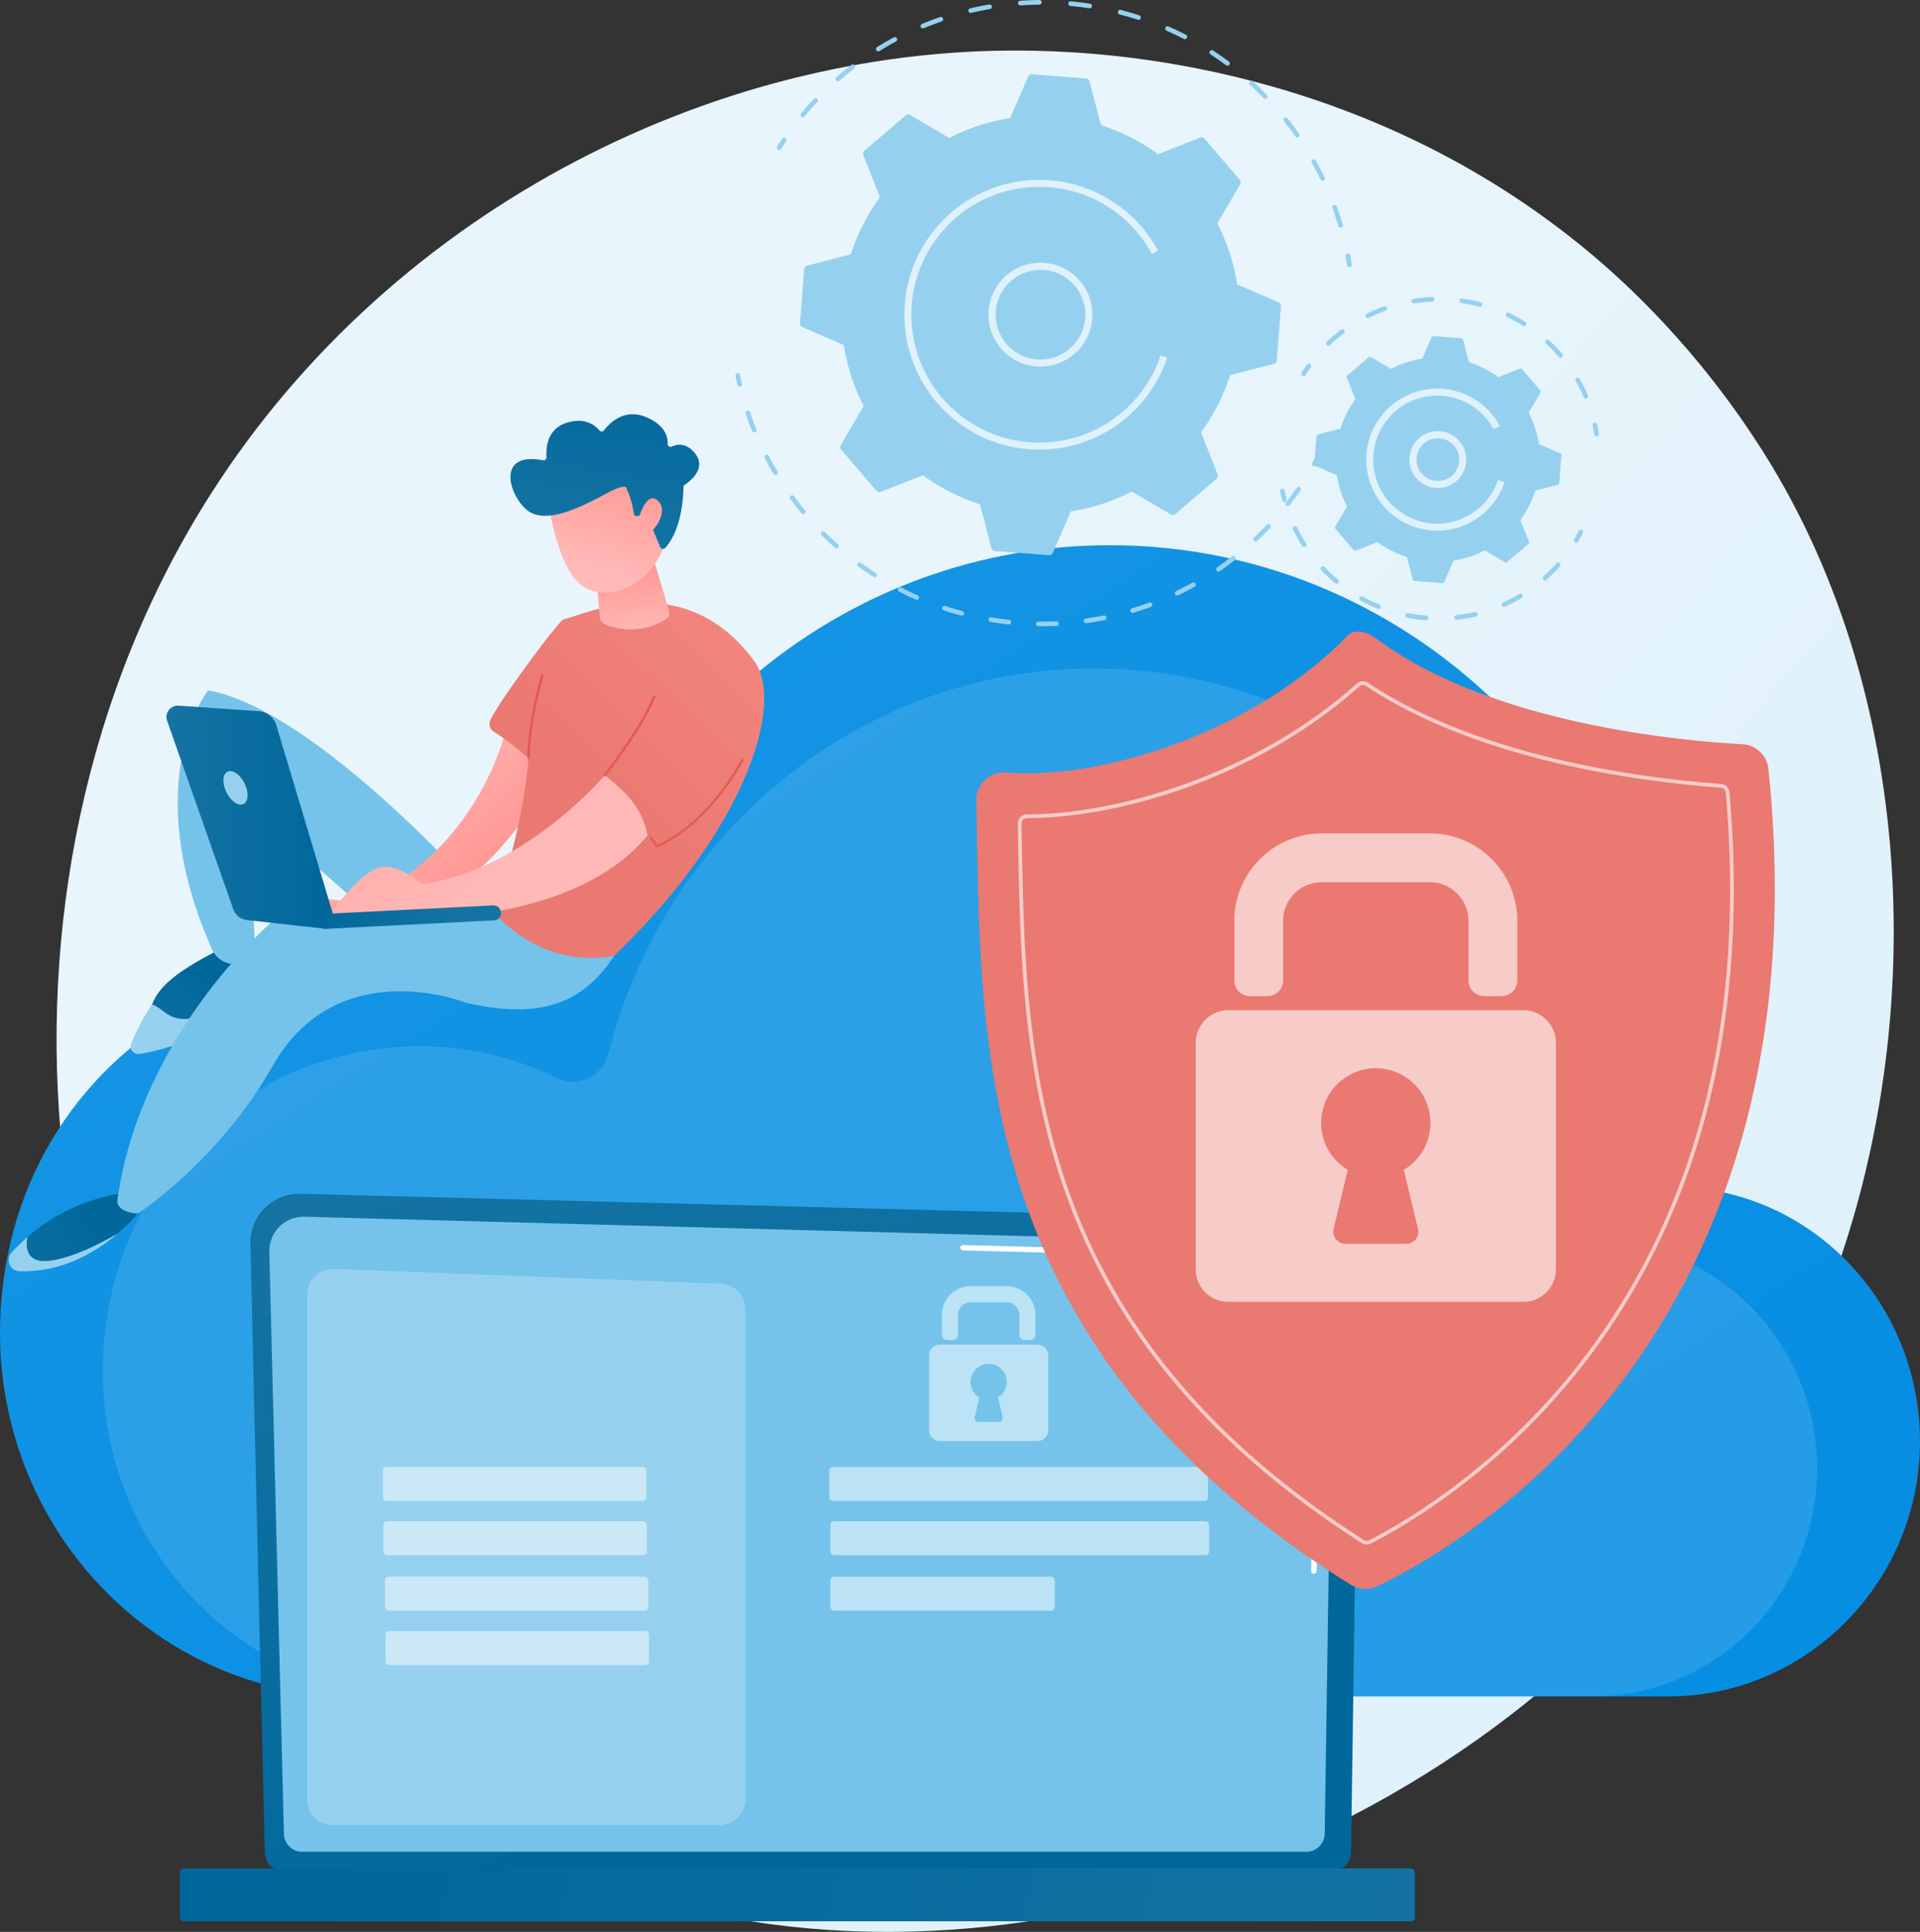 <svg xmlns="http://www.w3.org/2000/svg" xmlns:xlink="http://www.w3.org/1999/xlink" viewBox="0 0 2782.37 2800"><rect x="0" y="0" width="2782.37" height="2800" fill="#333333" stroke="none"/><defs><style>.cls-1{fill:url(#linear-gradient);}.cls-2{fill:url(#linear-gradient-2);}.cls-3,.cls-8{fill:#95d1ef;}.cls-3{opacity:0.21;}.cls-4{fill:url(#linear-gradient-3);}.cls-5{fill:#75c3ea;}.cls-11,.cls-13,.cls-6,.cls-9{fill:#fff;}.cls-7{fill:url(#linear-gradient-4);}.cls-10,.cls-9{opacity:0.51;}.cls-11{opacity:0.7;}.cls-12{fill:url(#linear-gradient-5);}.cls-13{opacity:0.61;}.cls-14{fill:url(#linear-gradient-6);}.cls-15{fill:url(#linear-gradient-7);}.cls-16{fill:url(#linear-gradient-8);}.cls-17{fill:url(#linear-gradient-9);}.cls-18{fill:url(#linear-gradient-10);}.cls-19{fill:url(#linear-gradient-11);}.cls-20{fill:url(#linear-gradient-12);}.cls-21{fill:url(#linear-gradient-13);}.cls-22{fill:url(#linear-gradient-14);}.cls-23{fill:url(#linear-gradient-15);}.cls-24{fill:url(#linear-gradient-16);}.cls-25{fill:url(#linear-gradient-17);}.cls-26{fill:url(#linear-gradient-18);}.cls-27{fill:url(#linear-gradient-19);}</style><linearGradient id="linear-gradient" x1="2982.04" y1="2825.42" x2="970.86" y2="1065.63" gradientUnits="userSpaceOnUse"><stop offset="0" stop-color="#daeff9"/><stop offset="1" stop-color="#e9f5fc"/></linearGradient><linearGradient id="linear-gradient-2" x1="1105.83" y1="199.73" x2="-1047.43" y2="3541" gradientTransform="matrix(-1, 0, 0, 1, 1329.7, 0)" gradientUnits="userSpaceOnUse"><stop offset="0" stop-color="#1a97e5"/><stop offset="1" stop-color="#008be2"/></linearGradient><linearGradient id="linear-gradient-3" x1="-1081.27" y1="2645.2" x2="-722.75" y2="1569.65" gradientTransform="matrix(-1, 0, 0, 1, 228.15, 0)" gradientUnits="userSpaceOnUse"><stop offset="0" stop-color="#00679b"/><stop offset="1" stop-color="#1473a3"/></linearGradient><linearGradient id="linear-gradient-4" x1="-247.11" y1="2580.92" x2="-1843.45" y2="2969.22" gradientTransform="matrix(1, 0, 0, -1, 2082.6, 5492.71)" xlink:href="#linear-gradient-3"/><linearGradient id="linear-gradient-5" x1="3204.93" y1="287.13" x2="2740.37" y2="741.6" gradientUnits="userSpaceOnUse"><stop offset="0" stop-color="#ff928e"/><stop offset="1" stop-color="#e97971"/></linearGradient><linearGradient id="linear-gradient-6" x1="1229.92" y1="1424.65" x2="1355.37" y2="1555.68" gradientTransform="matrix(-1, 0, 0, 1, 1550.83, 0)" xlink:href="#linear-gradient-3"/><linearGradient id="linear-gradient-7" x1="1396.34" y1="1753.54" x2="1633.65" y2="1927.71" gradientTransform="matrix(-1, 0, 0, 1, 1550.83, 0)" xlink:href="#linear-gradient-3"/><linearGradient id="linear-gradient-8" x1="1012.94" y1="1109.84" x2="851.84" y2="1301.43" gradientTransform="matrix(-1, 0, 0, 1, 1550.83, 0)" gradientUnits="userSpaceOnUse"><stop offset="0" stop-color="#ffbab8"/><stop offset="1" stop-color="#ff928e"/></linearGradient><linearGradient id="linear-gradient-9" x1="1336.72" y1="638.28" x2="851.93" y2="1143.27" xlink:href="#linear-gradient-5"/><linearGradient id="linear-gradient-10" x1="825.09" y1="1284.16" x2="1147.12" y2="843.61" xlink:href="#linear-gradient-8"/><linearGradient id="linear-gradient-11" x1="628.09" y1="919.08" x2="639.95" y2="812.32" xlink:href="#linear-gradient-8"/><linearGradient id="linear-gradient-12" x1="691.36" y1="825.95" x2="639.07" y2="653.51" xlink:href="#linear-gradient-8"/><linearGradient id="linear-gradient-13" x1="644.18" y1="509.32" x2="692.79" y2="786.57" gradientTransform="matrix(-1, 0, 0, 1, 1550.83, 0)" xlink:href="#linear-gradient-3"/><linearGradient id="linear-gradient-14" x1="637.2" y1="842.37" x2="584.92" y2="669.93" xlink:href="#linear-gradient-8"/><linearGradient id="linear-gradient-15" x1="1064.55" y1="1184.49" x2="1309.6" y2="1184.49" gradientTransform="matrix(-1, 0, 0, 1, 1550.83, 0)" xlink:href="#linear-gradient-3"/><linearGradient id="linear-gradient-16" x1="1094.29" y1="1291.61" x2="898.35" y2="1345.31" gradientTransform="matrix(-1, 0, 0, 1, 1550.83, 0)" xlink:href="#linear-gradient-3"/><linearGradient id="linear-gradient-17" x1="819.25" y1="366.83" x2="743.51" y2="1533.3" gradientUnits="userSpaceOnUse"><stop offset="0" stop-color="#e1473d"/><stop offset="1" stop-color="#e6635a"/></linearGradient><linearGradient id="linear-gradient-18" x1="957.15" y1="375.79" x2="881.41" y2="1542.25" xlink:href="#linear-gradient-17"/><linearGradient id="linear-gradient-19" x1="1059.75" y1="382.45" x2="984.01" y2="1548.92" xlink:href="#linear-gradient-17"/></defs><g id="Livello_2" data-name="Livello 2"><g id="Illustration"><path class="cls-1" d="M2632.71,1915.39c-258.3,617.1-946.36,962.8-1543,869.55-97.1-15.18-363.28-60.38-598.95-273.62C37.05,2100.82-60,1288,306,715.13,572.35,298.21,1049.83,61.87,1503.52,73.69c97.73,2.55,472.26,18.24,801.4,293.62,48.35,40.44,155,136.56,251.08,289C2781.65,1014.39,2801.05,1513.23,2632.71,1915.39Z"/><path class="cls-2" d="M15.33,1800.25c44.1-188.24,188.32-336,371.91-381.2,126.22-31.07,247.32-14.39,349.67,36,34,16.7,74.3-2.2,83.7-39.59,90.48-359.6,408.93-625.26,787.91-625.26,449.39,0,813.69,373.53,813.69,834.29,0,12.23-.25,28.94-.45,45,1.59,34.46,16.26,49.09,38.16,52.76C2636,1741,2774.36,1889.79,2782,2073.35c8.81,210.76-158.49,385.38-364.24,385.38H514.65C188.86,2458.73-66.23,2148.35,15.33,1800.25Z"/><path class="cls-3" d="M162.73,1870.79c39.37-168.07,168.14-300,332.06-340.35,112.7-27.75,220.83-12.86,312.22,32.09,30.31,14.91,66.33-2,74.73-35.35,80.79-321.07,365.12-558.27,703.5-558.27,401.24,0,726.51,333.51,726.51,744.91,0,10.92-.21,25.84-.4,40.15,1.42,30.77,14.52,43.83,34.08,47.11,157.2,16.78,280.75,149.66,287.6,313.55,7.88,188.19-141.51,344.1-325.21,344.1H608.55C317.67,2458.73,89.91,2181.6,162.73,1870.79Z"/><path class="cls-4" d="M383.7,2684.22a28.14,28.14,0,0,0,28.07,28h1518a28.14,28.14,0,0,0,28.07-28l12.63-872.35c0-15.42-18.17-45.54-51.48-43.27L435.44,1730.21a70.75,70.75,0,0,0-72.59,72.35Z"/><path class="cls-5" d="M411.41,2657.31A26.64,26.64,0,0,0,438,2683.87H1893.15a26.64,26.64,0,0,0,26.56-26.56l11.92-791.92c-1.41-47.66-43.19-64.79-68.51-63.78L441.27,1763.47a49.71,49.71,0,0,0-51,50.87Z"/><path class="cls-6" d="M1904,2281.09h0a3.89,3.89,0,0,1-3.85-4l.94-64.22a3.9,3.9,0,0,1,3.89-3.84h0a3.89,3.89,0,0,1,3.85,4l-.94,64.23A3.89,3.89,0,0,1,1904,2281.09Z"/><path class="cls-6" d="M1906.29,2123.71h0a3.9,3.9,0,0,1-3.84-3.95l3.61-246c-.06-14.61-4.5-26.28-13.18-34.59-16.2-15.53-41.93-14.73-43-14.68l-454.46-12.19a3.89,3.89,0,0,1-3.78-4,3.73,3.73,0,0,1,4-3.79l454.19,12.19c2.82-.17,30.21-.64,48.45,16.84,10.27,9.83,15.51,23.37,15.59,40.25l-3.62,246.06A3.89,3.89,0,0,1,1906.29,2123.71Z"/><rect class="cls-7" x="260.55" y="2708.03" width="1789.65" height="76.65" rx="5.65" transform="translate(2310.75 5492.71) rotate(180)"/><path class="cls-8" d="M1042.73,2645.24H482.45a37.4,37.4,0,0,1-37.4-37.41V1876.49a37.4,37.4,0,0,1,38.83-37.38l560.28,21.45a37.4,37.4,0,0,1,36,37.37v709.9A37.41,37.41,0,0,1,1042.73,2645.24Z"/><rect class="cls-9" x="554.84" y="2126.01" width="381.79" height="49.32" rx="5.33"/><rect class="cls-9" x="555.59" y="2204.77" width="381.79" height="49.32" rx="5.33"/><rect class="cls-9" x="557.82" y="2285.19" width="381.79" height="49.32" rx="5.33"/><rect class="cls-9" x="558.58" y="2363.95" width="381.79" height="49.32" rx="5.33"/><rect class="cls-9" x="1201.63" y="2125.95" width="548.9" height="49.32" rx="5.33"/><rect class="cls-9" x="1203.33" y="2204.77" width="548.9" height="49.32" rx="5.33"/><rect class="cls-9" x="1203.33" y="2285.19" width="325.25" height="49.32" rx="5.33"/><g class="cls-10"><path class="cls-6" d="M1493,1942.13h-8.36a7.52,7.52,0,0,1-7.52-7.52V1906a18.52,18.52,0,0,0-18.52-18.52h-51.81a18.52,18.52,0,0,0-18.52,18.52v28.58a7.52,7.52,0,0,1-7.52,7.52h-8.36a7.52,7.52,0,0,1-7.52-7.52V1906a41.91,41.91,0,0,1,41.92-41.91h51.81a41.91,41.91,0,0,1,41.92,41.91v28.58A7.52,7.52,0,0,1,1493,1942.13Z"/><path class="cls-6" d="M1503.38,1948.87H1362.05a15.69,15.69,0,0,0-15.68,15.69V2073a15.68,15.68,0,0,0,15.68,15.68h141.33a15.68,15.68,0,0,0,15.68-15.68V1964.56A15.69,15.69,0,0,0,1503.38,1948.87Zm-50.44,104.84a5.82,5.82,0,0,1-5.65,7.17h-29.15a5.82,5.82,0,0,1-5.65-7.17l6.8-28.31a26.2,26.2,0,1,1,26.85,0Z"/></g><path class="cls-8" d="M1904.43,675.81a3.33,3.33,0,0,1-1.63-.42,3.37,3.37,0,0,1-1.3-4.58q3.24-5.85,6.3-11.78a3.37,3.37,0,0,1,6,3.09q-3.1,6-6.4,12A3.35,3.35,0,0,1,1904.43,675.81Z"/><path class="cls-8" d="M1510.61,907.61q-3,0-6,0a3.37,3.37,0,0,1,0-6.73h0c8.71.12,17.51,0,26.2-.42a3.41,3.41,0,0,1,3.51,3.21,3.37,3.37,0,0,1-3.21,3.52C1524.39,907.46,1517.45,907.61,1510.61,907.61ZM1461.88,905l-.36,0c-8.8-1-17.66-2.18-26.35-3.63a3.37,3.37,0,0,1,1.11-6.64c8.56,1.43,17.3,2.64,26,3.57a3.37,3.37,0,0,1-.36,6.72Zm111.9-1.81a3.37,3.37,0,0,1-.46-6.7c8.61-1.21,17.3-2.7,25.83-4.41a3.37,3.37,0,1,1,1.32,6.6c-8.65,1.74-17.47,3.25-26.21,4.48Zm-180-10.88a3.26,3.26,0,0,1-.87-.12c-8.53-2.27-17.1-4.83-25.48-7.61a3.37,3.37,0,0,1,2.12-6.39c8.25,2.73,16.69,5.26,25.1,7.5a3.37,3.37,0,0,1-.87,6.62Zm247.59-4a3.37,3.37,0,0,1-1-6.59c8.34-2.52,16.7-5.33,24.84-8.33a3.37,3.37,0,1,1,2.33,6.32c-8.27,3.05-16.75,5.89-25.22,8.46A3.25,3.25,0,0,1,1641.41,888.27ZM1328.5,869.34a3.4,3.4,0,0,1-1.35-.28c-8.1-3.57-16.17-7.42-24-11.44a3.37,3.37,0,1,1,3.07-6c7.72,4,15.67,7.75,23.64,11.26a3.37,3.37,0,0,1-1.36,6.45Zm377.42-6.21a3.37,3.37,0,0,1-1.46-6.4c7.83-3.77,15.66-7.83,23.27-12.07a3.37,3.37,0,1,1,3.27,5.89c-7.72,4.3-15.67,8.42-23.62,12.25A3.31,3.31,0,0,1,1705.92,863.13Zm-438.4-26.52a3.27,3.27,0,0,1-1.81-.54c-7.44-4.76-14.82-9.81-22-15a3.37,3.37,0,0,1,4-5.45c7,5.12,14.3,10.09,21.62,14.79a3.37,3.37,0,0,1-1.82,6.2Zm498.27-8.28a3.37,3.37,0,0,1-1.91-6.14c7.16-4.94,14.27-10.16,21.13-15.51a3.37,3.37,0,1,1,4.14,5.31c-7,5.43-14.18,10.73-21.45,15.75A3.36,3.36,0,0,1,1765.79,828.33Zm-553.46-33.47a3.37,3.37,0,0,1-2.23-.84c-6.59-5.84-13.12-12-19.39-18.2a3.36,3.36,0,1,1,4.74-4.77c6.19,6.14,12.62,12.18,19.11,17.92a3.37,3.37,0,0,1-2.23,5.89Zm607.32-10.1a3.37,3.37,0,0,1-2.31-5.82c6.34-6,12.57-12.21,18.53-18.52a3.37,3.37,0,0,1,4.9,4.62c-6,6.41-12.38,12.73-18.81,18.8A3.37,3.37,0,0,1,1819.65,784.76Zm-655.53-39.6a3.37,3.37,0,0,1-2.59-1.22c-5.64-6.77-11.17-13.81-16.42-20.92a3.37,3.37,0,0,1,5.42-4c5.17,7,10.61,13.94,16.17,20.62a3.36,3.36,0,0,1-2.58,5.52Zm702.13-11.6a3.37,3.37,0,0,1-2.66-5.44c5.37-6.89,10.57-14,15.49-21.13a3.37,3.37,0,0,1,5.55,3.81c-5,7.25-10.28,14.47-15.72,21.46A3.39,3.39,0,0,1,1866.25,733.56ZM1124,688.72a3.36,3.36,0,0,1-2.89-1.64c-4.57-7.6-8.95-15.4-13-23.2a3.37,3.37,0,0,1,6-3.11c4,7.67,8.32,15.36,12.82,22.85a3.37,3.37,0,0,1-2.88,5.1Zm-31-61.94a3.39,3.39,0,0,1-3.12-2.11c-3.33-8.2-6.45-16.58-9.27-24.92a3.37,3.37,0,1,1,6.38-2.16c2.78,8.21,5.85,16.47,9.13,24.55a3.36,3.36,0,0,1-1.85,4.39A3.3,3.3,0,0,1,1093.05,626.78Z"/><path class="cls-8" d="M1072,560.62a3.35,3.35,0,0,1-3.27-2.59q-1.56-6.62-2.91-13.25a3.37,3.37,0,0,1,6.6-1.34q1.33,6.54,2.86,13a3.37,3.37,0,0,1-2.51,4A4,4,0,0,1,1072,560.62Z"/><path class="cls-8" d="M1129.07,217.31a3.37,3.37,0,0,1-2.84-5.16q3.6-5.73,7.39-11.37a3.37,3.37,0,0,1,5.59,3.76q-3.74,5.55-7.29,11.2A3.37,3.37,0,0,1,1129.07,217.31Z"/><path class="cls-8" d="M1942.74,330.09a3.38,3.38,0,0,1-3.24-2.42c-2.57-8.78-5.45-17.58-8.56-26.19a3.36,3.36,0,1,1,6.33-2.28c3.16,8.72,6.08,17.66,8.7,26.57a3.37,3.37,0,0,1-2.29,4.18A3.06,3.06,0,0,1,1942.74,330.09Zm-26.09-68a3.37,3.37,0,0,1-3-1.9c-4-8.26-8.24-16.49-12.7-24.45a3.37,3.37,0,0,1,5.88-3.29c4.52,8.08,8.86,16.43,12.89,24.82a3.36,3.36,0,0,1-1.58,4.49A3.27,3.27,0,0,1,1916.65,262.13Zm-36.77-62.82a3.35,3.35,0,0,1-2.76-1.44c-5.24-7.48-10.78-14.91-16.48-22.07a3.37,3.37,0,0,1,5.26-4.2c5.79,7.28,11.42,14.82,16.74,22.41a3.37,3.37,0,0,1-2.76,5.3Zm-716.45-29.39a3.36,3.36,0,0,1-2.59-5.51c5.91-7.12,12.14-14.17,18.51-21a3.37,3.37,0,1,1,4.91,4.61c-6.28,6.69-12.42,13.64-18.24,20.65A3.36,3.36,0,0,1,1163.43,169.92Zm670.06-26.71a3.36,3.36,0,0,1-2.42-1c-6.34-6.54-13-13-19.77-19.16a3.37,3.37,0,0,1,4.54-5c6.88,6.27,13.63,12.81,20.06,19.45a3.36,3.36,0,0,1-2.41,5.71Zm-619.23-25.39a3.37,3.37,0,0,1-2.22-5.9c7-6.12,14.28-12.09,21.62-17.76a3.37,3.37,0,0,1,4.12,5.34c-7.24,5.57-14.4,11.46-21.31,17.49A3.33,3.33,0,0,1,1214.26,117.82Zm564.52-22.58a3.43,3.43,0,0,1-2-.66c-7.33-5.46-14.94-10.75-22.59-15.73a3.36,3.36,0,1,1,3.67-5.64c7.77,5.06,15.49,10.43,22.94,16a3.37,3.37,0,0,1-2,6.07Zm-506-20.77a3.37,3.37,0,0,1-1.78-6.23c7.87-4.9,16-9.63,24.19-14a3.36,3.36,0,1,1,3.2,5.92c-8.06,4.35-16.08,9-23.83,13.84A3.42,3.42,0,0,1,1272.76,74.47ZM1717,56.74a3.28,3.28,0,0,1-1.54-.38c-8.12-4.18-16.48-8.17-24.85-11.85a3.36,3.36,0,1,1,2.7-6.16c8.5,3.73,17,7.78,25.23,12a3.37,3.37,0,0,1-1.54,6.36ZM1337.49,41.13a3.36,3.36,0,0,1-1.3-6.47c8.55-3.56,17.35-6.9,26.15-9.93a3.36,3.36,0,0,1,2.2,6.36c-8.67,3-17.34,6.28-25.76,9.79A3.44,3.44,0,0,1,1337.49,41.13Zm312.38-12.39a3.41,3.41,0,0,1-1-.16c-8.69-2.82-17.59-5.4-26.45-7.68a3.37,3.37,0,0,1,1.68-6.53c9,2.32,18,5,26.85,7.81a3.36,3.36,0,0,1-1,6.56Zm-243.12-10a3.36,3.36,0,0,1-.77-6.64c9-2.13,18.27-4,27.4-5.57a3.36,3.36,0,1,1,1.14,6.63c-9,1.54-18.08,3.39-27,5.49A3.44,3.44,0,0,1,1406.75,18.74ZM1579.06,12a2.92,2.92,0,0,1-.51,0c-9-1.39-18.24-2.51-27.35-3.34a3.36,3.36,0,1,1,.61-6.7c9.24.84,18.58,2,27.75,3.39a3.36,3.36,0,0,1-.5,6.69ZM1478.72,7.82a3.36,3.36,0,0,1-.24-6.72c9.25-.65,18.65-1,27.94-1.1h0a3.37,3.37,0,0,1,0,6.73c-9.16.08-18.42.44-27.52,1.08Z"/><path class="cls-8" d="M1955.54,387.41a3.37,3.37,0,0,1-3.33-2.85q-1-6.6-2.25-13.17a3.37,3.37,0,0,1,2.69-3.93,3.4,3.4,0,0,1,3.93,2.69q1.25,6.68,2.29,13.37a3.38,3.38,0,0,1-2.81,3.85A4.73,4.73,0,0,1,1955.54,387.41Z"/><path class="cls-8" d="M1856.37,443.74a5.41,5.41,0,0,0-3.23-5.38l-60.36-26.22a286.75,286.75,0,0,0-28.73-88.31l33.3-56.7a5.4,5.4,0,0,0-.55-6.25l-51.3-60a5.41,5.41,0,0,0-6.1-1.51l-61.17,24.12a286.71,286.71,0,0,0-82.79-42.07l-16.56-63.68a5.41,5.41,0,0,0-4.81-4l-78.68-6.13a5.39,5.39,0,0,0-5.38,3.23l-26.22,60.35a287,287,0,0,0-88.31,28.74l-56.7-33.31a5.42,5.42,0,0,0-6.25.56l-60,51.3a5.41,5.41,0,0,0-1.51,6.1l24.12,61.17a286.71,286.71,0,0,0-42.07,82.79l-63.69,16.55a5.41,5.41,0,0,0-4,4.82l-6.13,78.68a5.41,5.41,0,0,0,3.23,5.38l60.35,26.22a286.5,286.5,0,0,0,28.74,88.31l-33.31,56.7a5.4,5.4,0,0,0,.56,6.25l51.3,60a5.4,5.4,0,0,0,6.09,1.51l61.18-24.12a286.46,286.46,0,0,0,82.79,42.07l16.55,63.68a5.4,5.4,0,0,0,4.81,4l78.69,6.13a5.41,5.41,0,0,0,5.38-3.23l26.22-60.35a286.5,286.5,0,0,0,88.31-28.74l56.7,33.31a5.42,5.42,0,0,0,6.25-.56l60-51.3a5.4,5.4,0,0,0,1.51-6.09l-24.12-61.18a286.58,286.58,0,0,0,42.07-82.79l63.68-16.55a5.42,5.42,0,0,0,4-4.82Z"/><path class="cls-11" d="M1507.65,531.31a75.29,75.29,0,1,1,12.83-1.09A76.29,76.29,0,0,1,1507.65,531.31Zm.3-140.2a66.23,66.23,0,0,0-11.11.95,65,65,0,1,0,48.54,11h0A64.59,64.59,0,0,0,1508,391.11Z"/><path class="cls-11" d="M1506.44,651.68q-7.71,0-15.5-.6a195.53,195.53,0,0,1-180.32-194.59q0-7.73.6-15.51a195.5,195.5,0,0,1,343.47-111.89,196.41,196.41,0,0,1,23.56,34.3l-8.88,4.8a185.42,185.42,0,0,0-348.08,73.58q-.57,7.38-.57,14.7a185.43,185.43,0,0,0,361.19,58.73l9.58,3.21a195.63,195.63,0,0,1-185,133.27Z"/><path class="cls-8" d="M2284.17,786.32a3.37,3.37,0,0,1-2.89-5.08c2.26-3.82,4.42-7.72,6.42-11.6a3.37,3.37,0,1,1,6,3.09c-2.06,4-4.29,8-6.62,11.94A3.35,3.35,0,0,1,2284.17,786.32Z"/><path class="cls-8" d="M2066.89,899h-.27a237.72,237.72,0,0,1-27.27-3.75,3.37,3.37,0,0,1,1.31-6.61,231.08,231.08,0,0,0,26.49,3.65,3.37,3.37,0,0,1-.26,6.72Zm44-.71a3.37,3.37,0,0,1-.37-6.72,230.51,230.51,0,0,0,26.35-4.51,3.36,3.36,0,0,1,1.53,6.55,237.61,237.61,0,0,1-27.13,4.66Zm-113.12-15.6a3.57,3.57,0,0,1-1.27-.24,235.3,235.3,0,0,1-24.84-11.85,3.36,3.36,0,1,1,3.25-5.89,228.64,228.64,0,0,0,24.13,11.5,3.36,3.36,0,0,1-1.27,6.48Zm181.62-3a3.37,3.37,0,0,1-1.38-6.44,226,226,0,0,0,23.73-12.33,3.37,3.37,0,0,1,3.46,5.78,235.75,235.75,0,0,1-24.44,12.7A3.34,3.34,0,0,1,2179.42,879.67ZM1937,846.16a3.4,3.4,0,0,1-2.16-.78,236.11,236.11,0,0,1-20.06-18.84,3.37,3.37,0,1,1,4.89-4.63,230.49,230.49,0,0,0,19.49,18.3,3.37,3.37,0,0,1-2.16,5.95Zm302-5.08a3.36,3.36,0,0,1-2.25-5.87l2-1.79a231.85,231.85,0,0,0,16.93-17.13,3.36,3.36,0,0,1,5,4.47,237.58,237.58,0,0,1-17.42,17.64l-2,1.83A3.37,3.37,0,0,1,2239,841.08Zm-349-48.16a3.35,3.35,0,0,1-2.84-1.55,235.22,235.22,0,0,1-13.46-24,3.37,3.37,0,0,1,6.06-2.93,228.55,228.55,0,0,0,13.07,23.32,3.36,3.36,0,0,1-2.83,5.18Z"/><path class="cls-8" d="M1861.41,727.83a3.38,3.38,0,0,1-3.26-2.51C1857,721,1856,716.47,1855,712a3.37,3.37,0,0,1,6.6-1.34c.88,4.31,1.9,8.65,3,12.91a3.35,3.35,0,0,1-2.39,4.11A3.24,3.24,0,0,1,1861.41,727.83Z"/><path class="cls-8" d="M1889.14,545.12a3.32,3.32,0,0,1-1.79-.52,3.36,3.36,0,0,1-1.06-4.64c2.42-3.84,5-7.65,7.62-11.34a3.36,3.36,0,1,1,5.47,3.91c-2.55,3.58-5,7.29-7.39,11A3.36,3.36,0,0,1,1889.14,545.12Z"/><path class="cls-8" d="M2298.09,577.86a3.36,3.36,0,0,1-3.1-2.05,226.31,226.31,0,0,0-11.67-23.57,3.37,3.37,0,0,1,5.85-3.33,231.85,231.85,0,0,1,12,24.27,3.37,3.37,0,0,1-1.78,4.42A3.41,3.41,0,0,1,2298.09,577.86Zm-36.73-59.39a3.35,3.35,0,0,1-2.56-1.18q-2.58-3-5.28-6c-4.11-4.51-8.44-8.89-12.89-13.05a3.37,3.37,0,1,1,4.6-4.92c4.57,4.28,9,8.8,13.26,13.43,1.85,2,3.67,4.08,5.43,6.16a3.36,3.36,0,0,1-2.56,5.55ZM1925,501.2a3.37,3.37,0,0,1-2.33-5.8q2.05-1.95,4.14-3.86c5.26-4.8,10.8-9.42,16.46-13.71a3.37,3.37,0,0,1,4.07,5.36c-5.5,4.17-10.88,8.66-16,13.32-1.36,1.24-2.7,2.5-4,3.76A3.36,3.36,0,0,1,1925,501.2Zm283.61-28.55a3.37,3.37,0,0,1-1.79-.52,228,228,0,0,0-23-12.73,3.37,3.37,0,0,1,2.91-6.07,232.35,232.35,0,0,1,23.68,13.11,3.36,3.36,0,0,1-1.8,6.21ZM1982.16,461a3.36,3.36,0,0,1-1.5-6.38A235.91,235.91,0,0,1,2005.57,444a3.37,3.37,0,0,1,2.29,6.34,228.7,228.7,0,0,0-24.2,10.32A3.36,3.36,0,0,1,1982.16,461Zm162.52-16.29a3.26,3.26,0,0,1-.87-.12,229.84,229.84,0,0,0-25.77-5.27,3.36,3.36,0,0,1-2.84-3.82,3.31,3.31,0,0,1,3.81-2.84,237.11,237.11,0,0,1,26.53,5.42,3.37,3.37,0,0,1-.86,6.63Zm-96-4.93a3.37,3.37,0,0,1-.53-6.69,237.85,237.85,0,0,1,27-2.69,3.37,3.37,0,0,1,.28,6.73,231.38,231.38,0,0,0-26.18,2.61A3,3,0,0,1,2048.69,439.8Z"/><path class="cls-8" d="M2313.68,632.5a3.38,3.38,0,0,1-3.33-2.85c-.67-4.35-1.49-8.74-2.42-13a3.37,3.37,0,0,1,6.59-1.42c.95,4.43,1.79,8.95,2.49,13.42a3.38,3.38,0,0,1-2.81,3.85A4.73,4.73,0,0,1,2313.68,632.5Z"/><path class="cls-8" d="M2262.74,659.8a2.79,2.79,0,0,0-1.66-2.77l-31-13.46a147.53,147.53,0,0,0-14.76-45.37l17.1-29.12a2.77,2.77,0,0,0-.28-3.21l-26.35-30.81a2.78,2.78,0,0,0-3.13-.78l-31.43,12.39a147,147,0,0,0-42.53-21.61l-8.5-32.71a2.77,2.77,0,0,0-2.47-2.07l-40.42-3.15a2.77,2.77,0,0,0-2.76,1.66l-13.47,31a147.48,147.48,0,0,0-45.36,14.76l-29.13-17.11a2.78,2.78,0,0,0-3.21.29l-30.81,26.35a2.79,2.79,0,0,0-.78,3.13l12.39,31.43a147.35,147.35,0,0,0-21.61,42.52l-32.71,8.51a2.77,2.77,0,0,0-2.07,2.47l-3.15,40.42a2.78,2.78,0,0,0,1.66,2.76l31,13.47a147.48,147.48,0,0,0,14.76,45.36L1935,763.28a2.77,2.77,0,0,0,.28,3.21l26.36,30.81a2.77,2.77,0,0,0,3.12.78l31.43-12.39a147.27,147.27,0,0,0,42.53,21.61l8.5,32.71a2.77,2.77,0,0,0,2.47,2.07l40.42,3.15a2.81,2.81,0,0,0,2.77-1.66l13.46-31a147.14,147.14,0,0,0,45.36-14.77l29.13,17.11a2.77,2.77,0,0,0,3.21-.28l30.81-26.36a2.78,2.78,0,0,0,.78-3.13l-12.39-31.42a147.4,147.4,0,0,0,21.61-42.53l32.71-8.5a2.77,2.77,0,0,0,2.07-2.47Z"/><path class="cls-11" d="M2083.6,707.24a41.18,41.18,0,1,1,7-.6A41.68,41.68,0,0,1,2083.6,707.24Zm.13-72a30.94,30.94,0,1,0,17.84,5.68h0A30.76,30.76,0,0,0,2083.73,635.24Z"/><path class="cls-11" d="M2083,769.07c-2.71,0-5.44-.1-8.16-.32A102.88,102.88,0,1,1,2161,599.31c.29.33.57.67.86,1a103.53,103.53,0,0,1,10.6,15.35l0,.06.13.24.24.42a1.71,1.71,0,0,0,.13.23l.39.74-8.88,4.8a93.27,93.27,0,0,0-11.19-16.29h0a92.76,92.76,0,1,0,17.46,89.86l9.58,3.21A103,103,0,0,1,2083,769.07Z"/><path class="cls-12" d="M1427.42,1130.26a39.94,39.94,0,0,1,30.85-10.62c121.18,10.9,347.26-47.47,495-198.65,10.26-10.5,29-4.56,40.73,4.22,164.32,122.82,436.71,148.25,531.27,153.45a39.9,39.9,0,0,1,37.45,35.74c86,830.54-454.77,1131.5-566.92,1184.63a40,40,0,0,1-38.21-2.21c-559-348.18-535.06-801-542.8-1136.47A40,40,0,0,1,1427.42,1130.26Z"/><path class="cls-13" d="M1980.68,2238.7a13.32,13.32,0,0,1-7.17-2.09c-214.29-137-354-300.76-427-500.67-65.22-178.55-68.41-360.36-71.23-520.77l-.38-21.38a13.05,13.05,0,0,1,3.77-9.48,13.21,13.21,0,0,1,9.51-4h0c132.71,0,331.91-58.6,478-189.51a13.23,13.23,0,0,1,16.15-1.17c160.53,106.51,389.51,137.53,511.72,146.54a13.2,13.2,0,0,1,12.21,12c28.4,324.07-39,598.1-200.34,814.49-120.51,161.61-263.39,245.82-319.24,274.52h0A13.2,13.2,0,0,1,1980.68,2238.7Zm3.55-6.29,1.24,2.42-1.24-2.42c55.5-28.53,197.53-112.23,317.35-272.93,160.52-215.29,227.57-488.07,199.29-810.76a7.77,7.77,0,0,0-7.19-7.11c-122.74-9-352.77-40.23-514.33-147.43a7.81,7.81,0,0,0-9.52.69c-147.16,131.87-347.88,190.9-481.52,190.9h0a7.89,7.89,0,0,0-5.75,2.35,7.7,7.7,0,0,0-2.21,5.57l.38,21.38c2.81,160,6,341.31,70.9,519,72.6,198.75,211.56,361.63,424.82,498A7.86,7.86,0,0,0,1984.23,2232.41Z"/><path class="cls-13" d="M2176.07,1443.78H2150.8a22.72,22.72,0,0,1-22.73-22.73v-86.39a56,56,0,0,0-56-56H1915.45a56,56,0,0,0-56,56v86.39a22.73,22.73,0,0,1-22.73,22.73h-25.27a22.72,22.72,0,0,1-22.73-22.73v-86.39a126.73,126.73,0,0,1,126.73-126.73h156.62a126.73,126.73,0,0,1,126.73,126.73v86.39A22.73,22.73,0,0,1,2176.07,1443.78Z"/><path class="cls-13" d="M2207.4,1464.17H1780.11a47.41,47.41,0,0,0-47.41,47.41v327.93a47.41,47.41,0,0,0,47.41,47.41H2207.4a47.41,47.41,0,0,0,47.41-47.41V1511.58A47.41,47.41,0,0,0,2207.4,1464.17Zm-152.51,316.95a17.55,17.55,0,0,1-17.07,21.66H1949.7a17.57,17.57,0,0,1-17.08-21.67l20.56-85.58a79.16,79.16,0,0,1-38.51-72.32c2.1-39.74,34.31-72.28,74-74.74a79.2,79.2,0,0,1,45.63,147.06Z"/><path class="cls-14" d="M355.88,1357s34.61,1.83,38.85,73c0,0-80.25,71.94-188.64,89.06-8.14,1.29,11.37-55.55,14.31-63.25C234.35,1419.18,278.32,1395.59,355.88,1357Z"/><path class="cls-5" d="M745.63,1273.26h-73s-224.15-247.55-371.16-272.53c0,0-102.33,130.63,5.45,374.71,8.67,19.63,32.92,28.35,51,16.8a29.26,29.26,0,0,0,11.66-13.89L360.89,1170s191.2,167.22,224.43,199.49S787.48,1382,745.63,1273.26Z"/><path class="cls-15" d="M39.59,1793c30.6-26.82,79.36-56.91,149.76-65.54l23.8,14.56s-15.18,22.4-42.91,46c-25.49,14.8-64.85,34.85-97.47,39.2C41,1831.49,36.37,1812.32,39.59,1793Z"/><path class="cls-8" d="M220.4,1455.81c18.85,6.1,27.14,32.81,75,15.15a423.58,423.58,0,0,0,98.4-51.84c.39,3.45.72,7.05,1,10.88,0,0-84.61,80.48-193,97.61a10.79,10.79,0,0,1-11.65-14.54A271.72,271.72,0,0,1,220.4,1455.81Z"/><path class="cls-8" d="M16.53,1815.9A253.63,253.63,0,0,1,39.59,1793c-3.22,19.32,1.45,38.49,33.18,34.27,32.62-4.35,72-24.4,97.47-39.2-32,27.24-80.55,56.16-141.9,54.46C14.72,1842.15,7.53,1826.13,16.53,1815.9Z"/><path class="cls-5" d="M743,1326.1l-342,3.7s-195.31,161.58-230.73,408c0,0-5.88,18.13,29.42,21.23,0,0,118.08-77.12,195.07-213.47,94.41-167.18,281.43-91.93,281.43-91.93,89.85,19.83,161.37,12.45,213.7-68.08Z"/><path class="cls-16" d="M734.88,1050.6s-36.82,184.51-217.2,257.5l-64.17-7.56-15.14,24.14,150.51,4.8s128.66-51,196.83-189.81C788,1135.08,825.5,1057.57,734.88,1050.6Z"/><path class="cls-17" d="M715.15,1323.08S757,1209.28,766,1098.7c0,0-30.63-26.32-49.78-37.68a13.84,13.84,0,0,1-5.4-18C724.91,1013.91,810,899.43,816.4,897.84c34.66-8.65,176.79-76.23,276.89,60.69,43,58.76-8.52,239.65-203.43,427C827.15,1395.73,768.52,1377.66,715.15,1323.08Z"/><path class="cls-18" d="M876.47,1123.63s-116.31,137.73-265,157.86c0,0-38.43-35-67-22.53s-67.76,67.73-67.76,67.73H667.61s180.55-6.36,270.77-115.84C931.12,1172.54,909.38,1149.65,876.47,1123.63Z"/><path class="cls-19" d="M944.33,801.24l25.45,84.88a9.31,9.31,0,0,1-3.62,10.39c-12.26,8.4-44.28,25.09-88.21,8.87A13.86,13.86,0,0,1,869,893.49l-6-74Z"/><path class="cls-20" d="M795.3,732.49s12.52,88,46.32,115,99.65,6.69,121.9-59.65L919.2,674.47Z"/><path class="cls-21" d="M924.19,747.87a4.35,4.35,0,0,1-5.66-3.49c-1.23-8.12-4.27-24.2-10.44-35.15,0,0,3.23-11.54-29.17,5.9s-81.07,43-109.72,27.8c-27.93-14.87-56.23-89.72,17.6-75.86a4.36,4.36,0,0,0,5.18-4.56c-.91-12.3.31-40.6,29-49.69,26.82-8.5,41.5,3.61,47.56,10.92a4.33,4.33,0,0,0,6.78-.11c8-10.49,29.85-32.82,62-18.66,26.46,11.66,30.57,28,30.14,38.11a4.33,4.33,0,0,0,6.18,4.14c8.11-3.73,21.14-5.67,33.62,10,17.26,21.63-7.4,40.38-14.8,45.3a4.38,4.38,0,0,0-2,3.6c-.06,11.24-1.82,60.3-26.4,88a4.4,4.4,0,0,1-7.31-1.26l-18.93-45.11a4.38,4.38,0,0,0-5.38-2.47Z"/><path class="cls-22" d="M923.79,757s11.56-47.09,29.12-31.8-4.58,48.93-24.69,55.35Z"/><path class="cls-23" d="M486.28,1337.38l-85.73-285.92a29.24,29.24,0,0,0-26-20.77l-115.76-7.92a16.42,16.42,0,0,0-16.61,21.82L338,1317.64a24,24,0,0,0,20.26,15.95l114,12.65Z"/><path class="cls-8" d="M328.16,1148.37c6.4,12.92,17.46,20.49,24.69,16.9s7.91-17,1.51-29.88-17.45-20.49-24.69-16.91S321.76,1135.45,328.16,1148.37Z"/><path class="cls-24" d="M472.26,1346.24h.56L715.7,1334a10.88,10.88,0,1,0-1.1-21.74l-242.88,12.28a10.88,10.88,0,0,0,.54,21.75Z"/><path class="cls-25" d="M766,1100.38a1.68,1.68,0,0,1-1.68-1.68c-.17-51.27,19.56-119.12,19.76-119.8a1.68,1.68,0,0,1,3.23.94c-.2.68-19.79,68.08-19.62,118.85a1.69,1.69,0,0,1-1.68,1.69Z"/><path class="cls-26" d="M876.47,1125.32a1.68,1.68,0,0,1-1.32-2.73c.53-.67,53.32-67.78,71.39-113.57a1.67,1.67,0,0,1,2.19-.95,1.69,1.69,0,0,1,.95,2.19c-18.26,46.24-71.35,113.74-71.89,114.42A1.67,1.67,0,0,1,876.47,1125.32Z"/><path class="cls-27" d="M951.31,1228.51l-9.61-13.58a1.69,1.69,0,0,1,.41-2.35,1.67,1.67,0,0,1,2.34.4l8,11.36c74.91-32.84,121.29-122.46,121.75-123.37a1.68,1.68,0,0,1,3,1.53c-.47.93-47.89,92.6-124.67,125.47Z"/></g></g></svg>